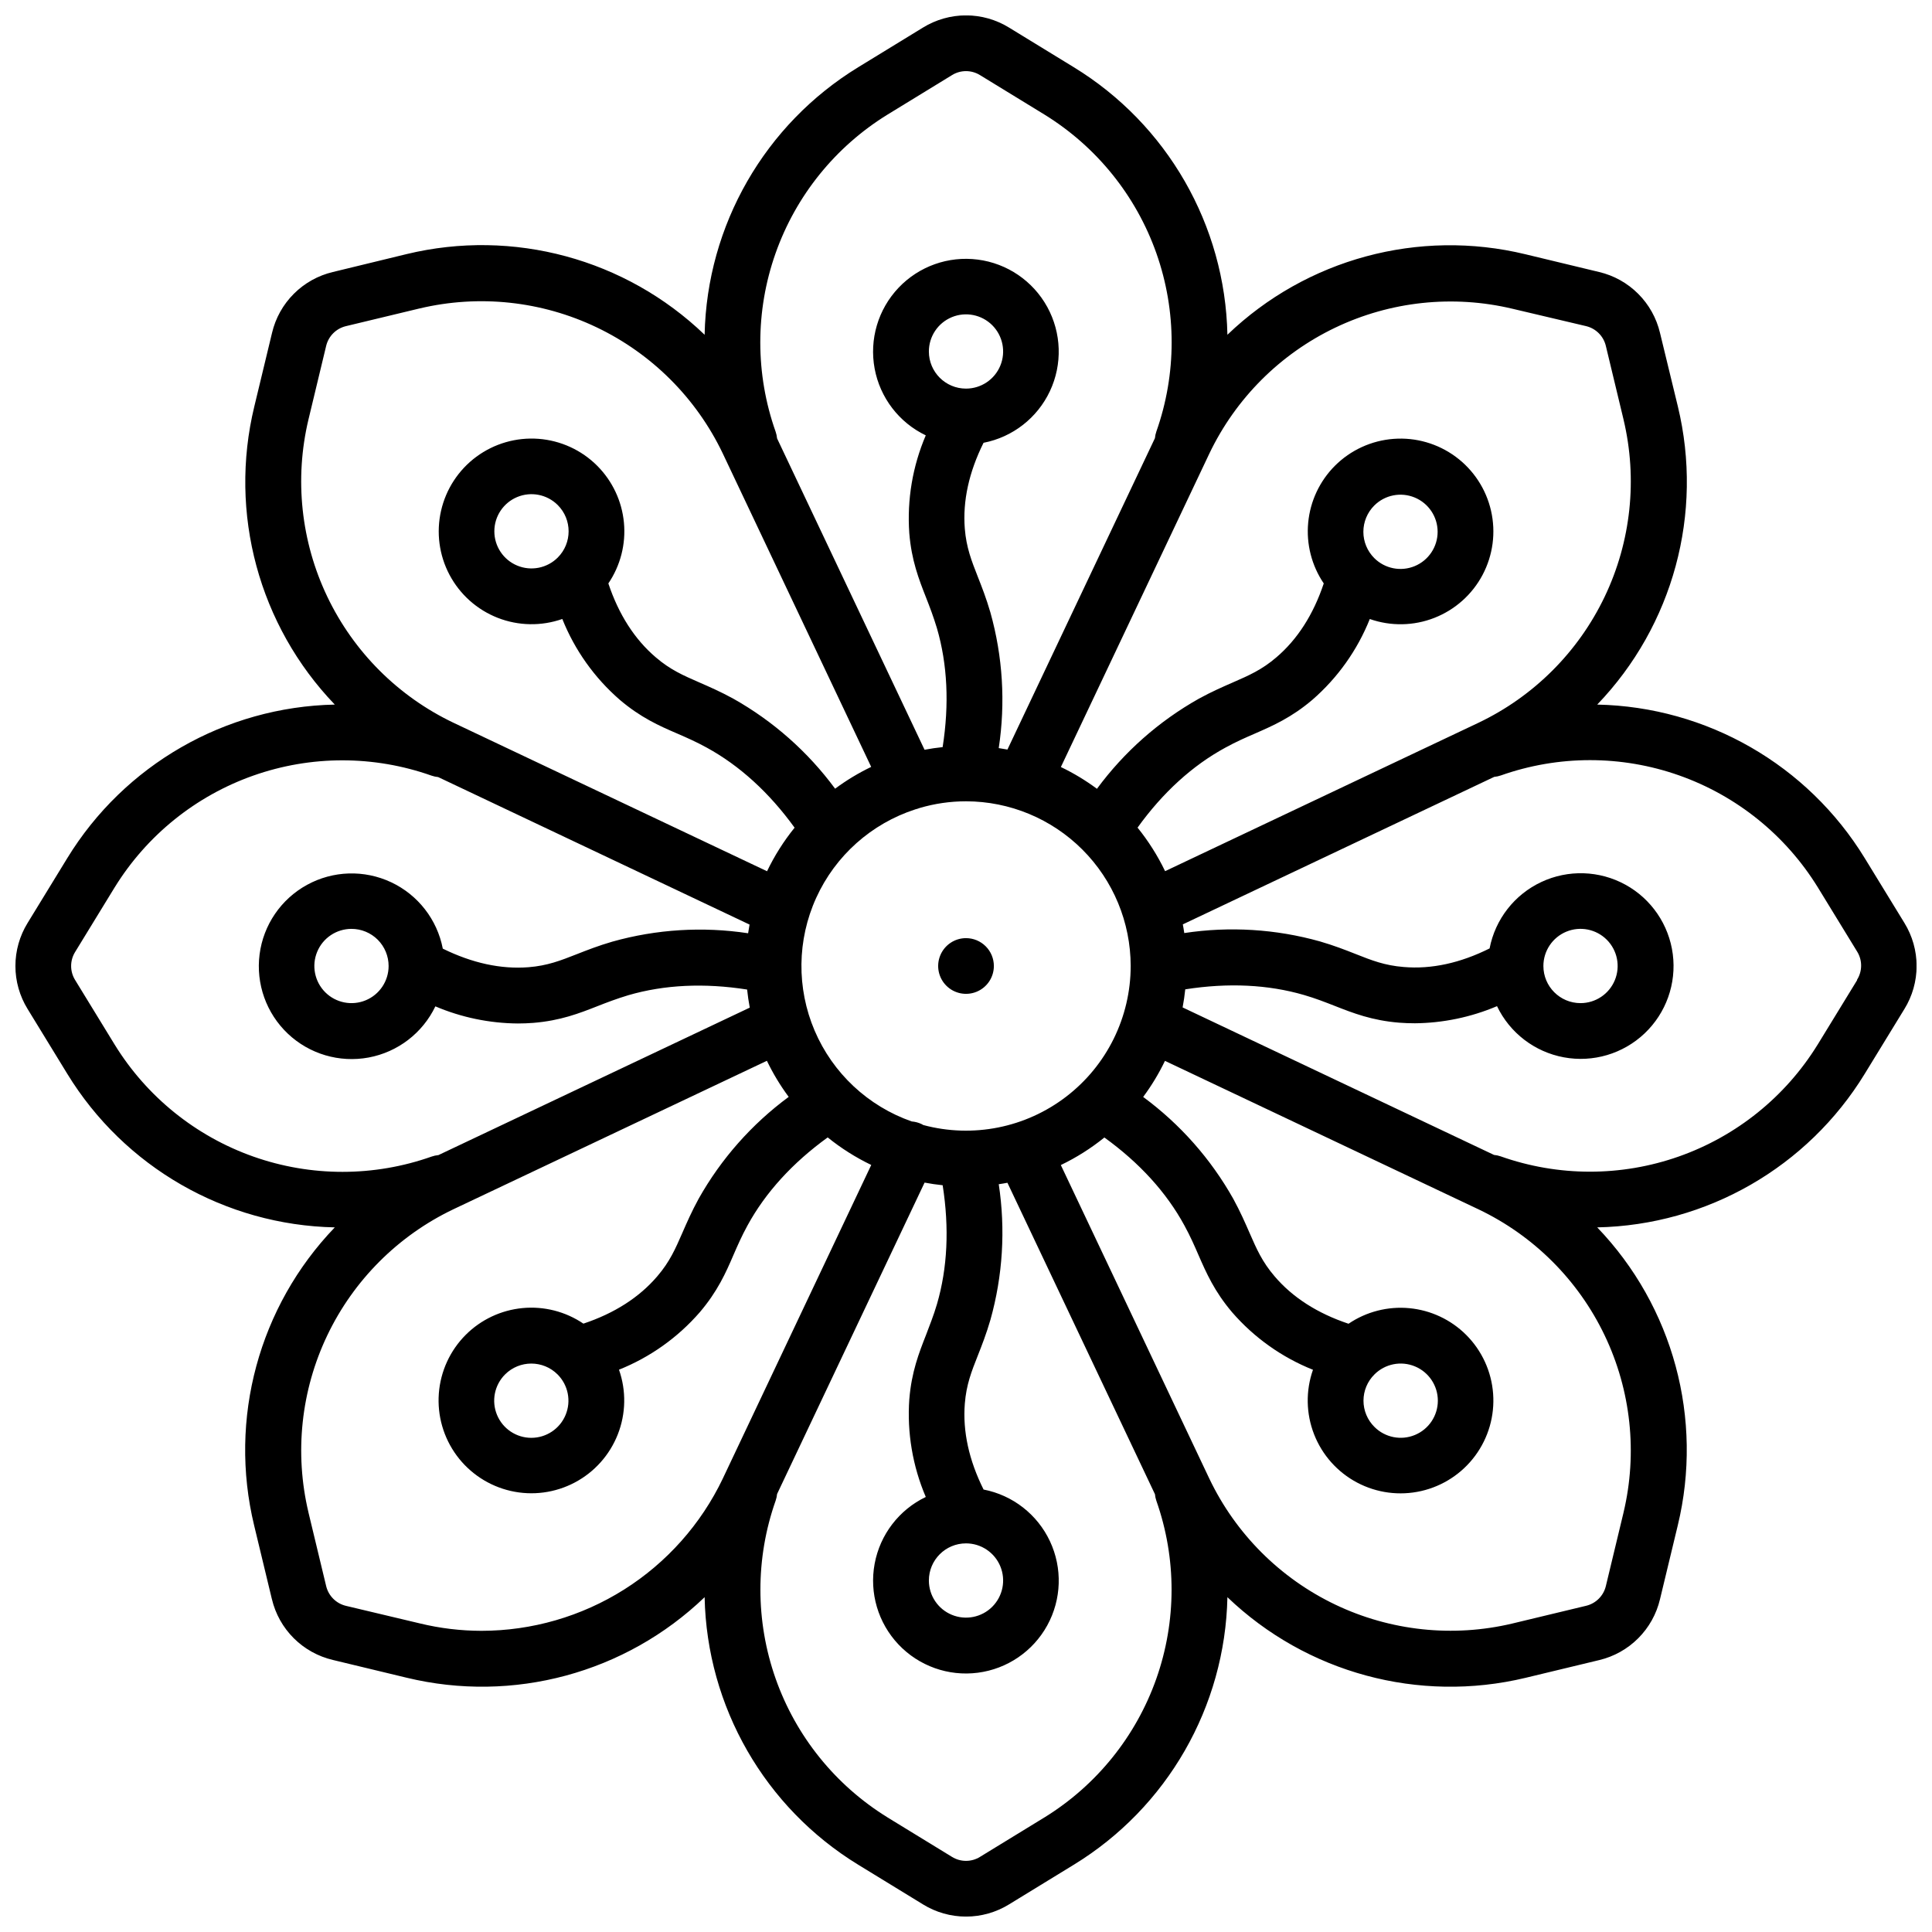 <?xml version="1.0" encoding="UTF-8"?>
<!-- Uploaded to: SVG Repo, www.svgrepo.com, Generator: SVG Repo Mixer Tools -->
<svg width="800px" height="800px" version="1.1" viewBox="144 144 512 512" xmlns="http://www.w3.org/2000/svg">
 <defs>
  <clipPath id="a">
   <path d="m148.09 148.09h503.81v503.81h-503.81z"/>
  </clipPath>
 </defs>
 <g clip-path="url(#a)">
  <path d="m648.69 388.59-10.492-17.133c-15.145-24.781-41.879-40.137-70.918-40.734 20.141-20.957 28.195-50.738 21.375-78.988l-4.742-19.531c-0.93-3.918-2.93-7.5-5.777-10.344-2.844-2.848-6.426-4.848-10.344-5.773l-19.531-4.703c-28.242-6.836-58.023 1.207-78.984 21.332-0.598-29.039-15.953-55.773-40.738-70.918l-17.133-10.488c-3.43-2.113-7.375-3.234-11.402-3.234s-7.977 1.121-11.406 3.234l-17.133 10.488c-24.781 15.145-40.137 41.879-40.734 70.918-20.957-20.137-50.738-28.195-78.988-21.375l-19.531 4.746c-3.918 0.926-7.5 2.926-10.344 5.773-2.848 2.844-4.848 6.426-5.773 10.344l-4.703 19.531c-6.836 28.246 1.207 58.023 21.332 78.988-29.039 0.598-55.773 15.953-70.918 40.734l-10.488 17.133c-2.113 3.43-3.234 7.379-3.234 11.406s1.121 7.973 3.234 11.402l10.488 17.133c15.145 24.785 41.879 40.141 70.918 40.738-20.137 20.953-28.195 50.734-21.375 78.984l4.703 19.531h0.004c0.93 3.922 2.934 7.508 5.789 10.355 2.852 2.844 6.441 4.84 10.367 5.766l19.531 4.703c28.246 6.832 58.023-1.211 78.988-21.336 0.598 29.039 15.953 55.773 40.734 70.918l17.133 10.488v0.004c3.426 2.113 7.375 3.234 11.406 3.234 4.027 0 7.977-1.121 11.402-3.234l17.133-10.492c24.785-15.145 40.141-41.879 40.738-70.918 20.98 20.094 50.734 28.145 78.984 21.375l19.531-4.703c3.918-0.93 7.5-2.93 10.344-5.777 2.848-2.844 4.848-6.426 5.777-10.344l4.703-19.531c6.848-28.254-1.199-58.051-21.336-79.023 29.039-0.598 55.773-15.953 70.918-40.738l10.488-17.133h0.004c2.109-3.43 3.231-7.375 3.231-11.402s-1.121-7.977-3.231-11.406zm-184.2-124.39c6.984-14.613 18.766-26.395 33.379-33.375 14.613-6.984 31.18-8.75 46.938-5.004l19.523 4.606c2.59 0.621 4.617 2.644 5.234 5.238l4.695 19.531h-0.004c3.75 15.758 1.984 32.32-5 46.938-6.981 14.613-18.762 26.391-33.375 33.375l-83.117 39.359c-1.98-4.117-4.43-7.988-7.301-11.539 6.691-9.301 14.562-16.473 23.309-21.215 2.793-1.535 5.344-2.648 7.812-3.719 4.754-2.078 9.672-4.231 15.191-8.926h0.004c6.711-5.828 11.934-13.172 15.23-21.422 5.559 1.949 11.633 1.844 17.117-0.305 5.488-2.148 10.02-6.191 12.777-11.398 2.754-5.207 3.551-11.23 2.242-16.973-1.309-5.746-4.633-10.828-9.375-14.328-4.738-3.496-10.574-5.18-16.449-4.738s-11.398 2.973-15.562 7.141c-4.035 4.043-6.535 9.367-7.074 15.055-0.539 5.691 0.918 11.387 4.125 16.117-2.754 8.246-6.977 14.84-12.586 19.609-3.836 3.285-7.231 4.762-11.512 6.633-2.637 1.152-5.617 2.449-9.004 4.301v0.004c-10.594 5.957-19.797 14.098-27.004 23.879-2.996-2.227-6.199-4.16-9.562-5.773zm43.699 13.777 0.004-0.004c2.812-2.809 7.043-3.648 10.719-2.125 3.676 1.523 6.074 5.109 6.074 9.09 0 3.977-2.398 7.566-6.074 9.09-3.676 1.523-7.906 0.684-10.719-2.129-1.848-1.848-2.887-4.352-2.887-6.961 0-2.613 1.039-5.117 2.887-6.965zm-64.547 122.02c-0.004 13.566-6.316 26.363-17.082 34.621-10.766 8.262-24.762 11.043-37.867 7.531-0.16-0.102-0.328-0.191-0.5-0.273-0.812-0.383-1.688-0.609-2.578-0.68-11.574-4.051-20.91-12.781-25.727-24.059-4.812-11.277-4.66-24.059 0.422-35.219 5.078-11.16 14.621-19.664 26.289-23.438 0.363-0.082 0.723-0.195 1.07-0.336 4.004-1.188 8.156-1.789 12.332-1.789 11.57 0.012 22.66 4.613 30.844 12.797 8.18 8.18 12.781 19.273 12.797 30.844zm-64.473-225.61 17.133-10.488h-0.004c2.269-1.398 5.133-1.398 7.402 0l17.133 10.488h-0.004c13.785 8.508 24.242 21.477 29.633 36.754 5.387 15.277 5.383 31.938-0.012 47.211-0.199 0.574-0.328 1.168-0.383 1.77l-39.086 82.52c-0.766-0.148-1.535-0.266-2.301-0.383h-0.004c1.824-12.008 1.07-24.266-2.211-35.957-1.074-3.699-2.262-6.731-3.316-9.406-1.711-4.359-3.059-7.793-3.465-12.793-0.582-7.34 1.094-14.977 4.969-22.762v0.004c7.719-1.496 14.254-6.59 17.594-13.703 3.34-7.117 3.074-15.398-0.707-22.289-3.785-6.891-10.633-11.559-18.43-12.559-7.793-1.004-15.602 1.781-21.004 7.488-5.402 5.711-7.75 13.656-6.32 21.387 1.43 7.731 6.469 14.309 13.555 17.707-3.496 8.168-4.992 17.055-4.367 25.918 0.582 7.223 2.539 12.223 4.438 17.055 0.984 2.5 1.969 5.086 2.894 8.156 2.785 9.566 3.285 20.133 1.504 31.488-1.613 0.168-3.219 0.402-4.793 0.699l-39.086-82.52h0.004c-0.059-0.605-0.188-1.199-0.387-1.77-5.406-15.281-5.418-31.953-0.027-47.242 5.387-15.285 15.852-28.266 29.648-36.773zm10.992 62.758c0-3.977 2.394-7.566 6.074-9.09 3.676-1.523 7.906-0.68 10.723 2.133 2.812 2.816 3.656 7.047 2.133 10.723-1.523 3.68-5.113 6.074-9.09 6.074-5.438 0-9.84-4.402-9.84-9.84zm-164.42 18.047 4.691-19.52c0.621-2.594 2.644-4.617 5.238-5.238l19.531-4.695v0.004c15.758-3.738 32.316-1.969 46.93 5.012 14.613 6.984 26.395 18.758 33.383 33.363l39.359 83.117c-3.363 1.617-6.566 3.551-9.562 5.777-7.207-9.773-16.406-17.91-26.992-23.863-3.387-1.852-6.367-3.148-9.004-4.301-4.281-1.871-7.676-3.344-11.512-6.633-5.609-4.773-9.84-11.367-12.586-19.602v0.004c3.207-4.731 4.668-10.434 4.129-16.121-0.539-5.691-3.043-11.016-7.082-15.062-4.164-4.168-9.684-6.699-15.559-7.141-5.875-0.441-11.711 1.242-16.453 4.738-4.738 3.5-8.062 8.582-9.371 14.328-1.309 5.742-0.516 11.766 2.242 16.973s7.289 9.25 12.773 11.398c5.488 2.148 11.562 2.254 17.121 0.305 3.297 8.25 8.52 15.594 15.23 21.422 5.519 4.695 10.441 6.887 15.191 8.926 2.469 1.074 5.019 2.184 7.812 3.719 8.719 4.762 16.594 11.934 23.324 21.242-2.875 3.551-5.324 7.426-7.301 11.543l-83.117-39.359h-0.004c-14.625-6.981-26.414-18.758-33.406-33.379-6.988-14.617-8.758-31.191-5.008-46.957zm66.066 36.566c-2.816 2.816-7.047 3.656-10.727 2.133-3.676-1.52-6.074-5.109-6.074-9.09s2.398-7.566 6.074-9.09c3.68-1.523 7.91-0.68 10.727 2.133 3.84 3.844 3.84 10.07 0 13.914zm-117.42 129.07-10.488-17.129c-1.398-2.269-1.398-5.133 0-7.402l10.488-17.133v0.004c8.504-13.789 21.477-24.246 36.754-29.633 15.277-5.391 31.938-5.387 47.211 0.012 0.574 0.199 1.168 0.328 1.77 0.387l82.52 39.086c-0.148 0.766-0.266 1.535-0.383 2.301-12.008-1.824-24.266-1.07-35.957 2.215-3.699 1.074-6.731 2.262-9.406 3.316-4.359 1.711-7.793 3.059-12.793 3.465-7.34 0.582-14.977-1.094-22.762-4.922h0.004c-1.492-7.719-6.586-14.258-13.699-17.598-7.117-3.34-15.402-3.082-22.293 0.703-6.891 3.781-11.559 10.629-12.562 18.426-1 7.797 1.781 15.602 7.492 21.008 5.711 5.402 13.656 7.75 21.387 6.32 7.731-1.434 14.309-6.469 17.707-13.559 6.91 2.934 14.336 4.477 21.844 4.535 1.359 0 2.715-0.051 4.074-0.156 7.223-0.582 12.223-2.539 17.055-4.438 2.5-0.984 5.086-1.969 8.156-2.894 9.566-2.785 20.133-3.285 31.488-1.504 0.168 1.613 0.402 3.219 0.699 4.793l-82.52 39.086v-0.004c-0.605 0.055-1.199 0.184-1.77 0.383-15.289 5.406-31.965 5.41-47.25 0.012-15.289-5.398-28.266-15.875-36.766-29.68zm72.598-20.828c0 3.977-2.394 7.566-6.074 9.09-3.676 1.523-7.906 0.68-10.723-2.133-2.812-2.816-3.656-7.047-2.133-10.723 1.523-3.68 5.113-6.074 9.09-6.074 2.609 0 5.113 1.035 6.961 2.879 1.844 1.848 2.879 4.352 2.879 6.961zm88.559 135.84h0.004c-5.773 12.07-14.84 22.266-26.156 29.406-11.32 7.137-24.426 10.93-37.805 10.938-5.508-0.008-10.992-0.668-16.344-1.969l-19.57-4.652c-2.594-0.617-4.617-2.644-5.238-5.234l-4.695-19.531 0.004-0.004c-3.746-15.754-1.984-32.32 5-46.934 6.984-14.613 18.762-26.395 33.375-33.379l83.117-39.359c1.617 3.363 3.551 6.566 5.777 9.562-9.773 7.207-17.91 16.406-23.863 26.992-1.852 3.387-3.148 6.367-4.301 9.004-1.871 4.281-3.344 7.676-6.633 11.512-4.773 5.609-11.367 9.84-19.609 12.586-4.731-3.203-10.426-4.664-16.117-4.125-5.688 0.539-11.012 3.043-15.055 7.078-4.168 4.164-6.699 9.684-7.141 15.559-0.441 5.875 1.242 11.711 4.738 16.453 3.5 4.738 8.582 8.066 14.328 9.375 5.742 1.309 11.766 0.512 16.973-2.246 5.207-2.754 9.25-7.289 11.398-12.773 2.148-5.484 2.254-11.559 0.305-17.117 8.25-3.301 15.594-8.523 21.422-15.234 4.695-5.519 6.887-10.441 8.926-15.191 1.074-2.469 2.184-5.019 3.719-7.812 4.762-8.719 11.934-16.59 21.242-23.32 3.551 2.871 7.426 5.32 11.543 7.301zm-43.785-27.602c2.816 2.816 3.656 7.047 2.133 10.723-1.52 3.68-5.109 6.078-9.09 6.078s-7.566-2.398-9.09-6.078c-1.523-3.676-0.68-7.906 2.133-10.723 3.844-3.84 10.07-3.84 13.914 0zm129.07 117.37-17.133 10.488 0.004 0.004c-2.269 1.395-5.133 1.395-7.402 0l-17.133-10.488 0.004-0.004c-13.773-8.504-24.227-21.465-29.613-36.73-5.387-15.266-5.391-31.918-0.008-47.184 0.199-0.574 0.328-1.168 0.387-1.773l39.086-82.52c1.574 0.297 3.18 0.531 4.793 0.699 1.781 11.367 1.277 21.934-1.504 31.488-0.895 3.07-1.969 5.656-2.894 8.156-1.898 4.832-3.856 9.84-4.438 17.055h-0.004c-0.625 8.863 0.875 17.742 4.367 25.91-7.086 3.398-12.125 9.977-13.555 17.707-1.43 7.727 0.918 15.676 6.32 21.383 5.402 5.711 13.211 8.496 21.004 7.492 7.797-1 14.645-5.668 18.43-12.559 3.781-6.891 4.047-15.172 0.707-22.289-3.34-7.117-9.875-12.207-17.594-13.703-3.879-7.785-5.551-15.418-4.969-22.762 0.402-5.039 1.75-8.473 3.465-12.793 1.055-2.676 2.242-5.707 3.316-9.406v0.004c3.281-11.691 4.035-23.949 2.211-35.957 0.766-0.117 1.535-0.234 2.301-0.383l39.086 82.52h0.004c0.055 0.602 0.184 1.195 0.383 1.77 5.375 15.262 5.367 31.902-0.023 47.16-5.387 15.258-15.828 28.211-29.598 36.715zm-20.828-72.598c3.977 0 7.566 2.398 9.09 6.074 1.523 3.676 0.68 7.91-2.133 10.723-2.816 2.816-7.047 3.656-10.723 2.133-3.68-1.523-6.074-5.109-6.074-9.09 0-5.434 4.402-9.84 9.84-9.84zm174.26-8.207-4.695 19.523c-0.621 2.586-2.641 4.606-5.227 5.223l-19.531 4.695c-15.758 3.746-32.324 1.98-46.938-5-14.613-6.984-26.395-18.762-33.379-33.375l-39.359-83.117v-0.004c4.117-1.977 7.992-4.43 11.543-7.301 9.289 6.703 16.461 14.574 21.207 23.32 1.535 2.793 2.648 5.344 3.719 7.812 2.078 4.754 4.231 9.672 8.926 15.191v0.004c5.824 6.711 13.168 11.934 21.422 15.23-1.953 5.559-1.848 11.633 0.301 17.117 2.148 5.488 6.191 10.02 11.398 12.777 5.207 2.754 11.23 3.551 16.973 2.242 5.746-1.309 10.828-4.633 14.328-9.375 3.5-4.738 5.18-10.574 4.738-16.449-0.438-5.875-2.973-11.398-7.141-15.562-4.043-4.035-9.367-6.535-15.055-7.074-5.688-0.539-11.387 0.918-16.117 4.125-8.246-2.754-14.84-6.977-19.609-12.586-3.285-3.836-4.762-7.231-6.633-11.512-1.152-2.637-2.449-5.617-4.301-9.004-5.957-10.594-14.098-19.797-23.883-27.004 2.227-2.996 4.16-6.199 5.777-9.562l83.117 39.359c14.617 6.977 26.406 18.754 33.395 33.367 6.992 14.609 8.762 31.176 5.019 46.938zm-66.02-36.566c2.816-2.812 7.047-3.656 10.723-2.133 3.68 1.523 6.078 5.109 6.078 9.09 0 3.981-2.398 7.57-6.078 9.09-3.676 1.523-7.906 0.684-10.723-2.133-1.859-1.836-2.906-4.344-2.906-6.957 0-2.613 1.047-5.117 2.906-6.957zm127.92-104.5-10.488 17.133h-0.004c-8.512 13.781-21.484 24.23-36.762 29.613-15.281 5.383-31.941 5.367-47.211-0.035-0.574-0.199-1.168-0.328-1.773-0.383l-82.52-39.086c0.297-1.574 0.531-3.18 0.699-4.793 11.367-1.781 21.941-1.277 31.488 1.504 3.07 0.895 5.656 1.918 8.156 2.894 4.832 1.898 9.84 3.856 17.055 4.438 1.359 0.109 2.715 0.156 4.074 0.156v0.004c7.512-0.062 14.934-1.605 21.848-4.539 3.394 7.09 9.977 12.129 17.703 13.559 7.731 1.434 15.68-0.918 21.387-6.32 5.711-5.402 8.496-13.211 7.492-21.008-1.004-7.793-5.672-14.645-12.562-18.426-6.891-3.781-15.176-4.043-22.289-0.703-7.117 3.34-12.207 9.879-13.699 17.598-7.773 3.879-15.418 5.551-22.762 4.922-5.039-0.402-8.473-1.75-12.793-3.465-2.676-1.055-5.707-2.242-9.406-3.316-11.691-3.281-23.949-4.039-35.953-2.215-0.117-0.766-0.234-1.535-0.383-2.301l82.52-39.086h-0.004c0.605-0.055 1.199-0.184 1.77-0.383 15.273-5.398 31.938-5.406 47.215-0.016 15.277 5.391 28.246 15.848 36.754 29.633l10.488 17.133c1.387 2.297 1.348 5.188-0.098 7.449zm-83.148-3.738c0-3.981 2.398-7.57 6.074-9.094 3.676-1.523 7.91-0.68 10.723 2.133 2.816 2.816 3.656 7.047 2.133 10.727-1.523 3.676-5.109 6.074-9.09 6.074-5.434 0-9.84-4.406-9.84-9.84zm-153.01-7.383c-2.988 0-5.676 1.801-6.82 4.559-1.141 2.758-0.512 5.93 1.602 8.043 2.109 2.109 5.285 2.742 8.043 1.598 2.758-1.141 4.555-3.832 4.555-6.816 0-1.957-0.777-3.836-2.16-5.219-1.387-1.387-3.262-2.164-5.219-2.164z"/>
 </g>
</svg>